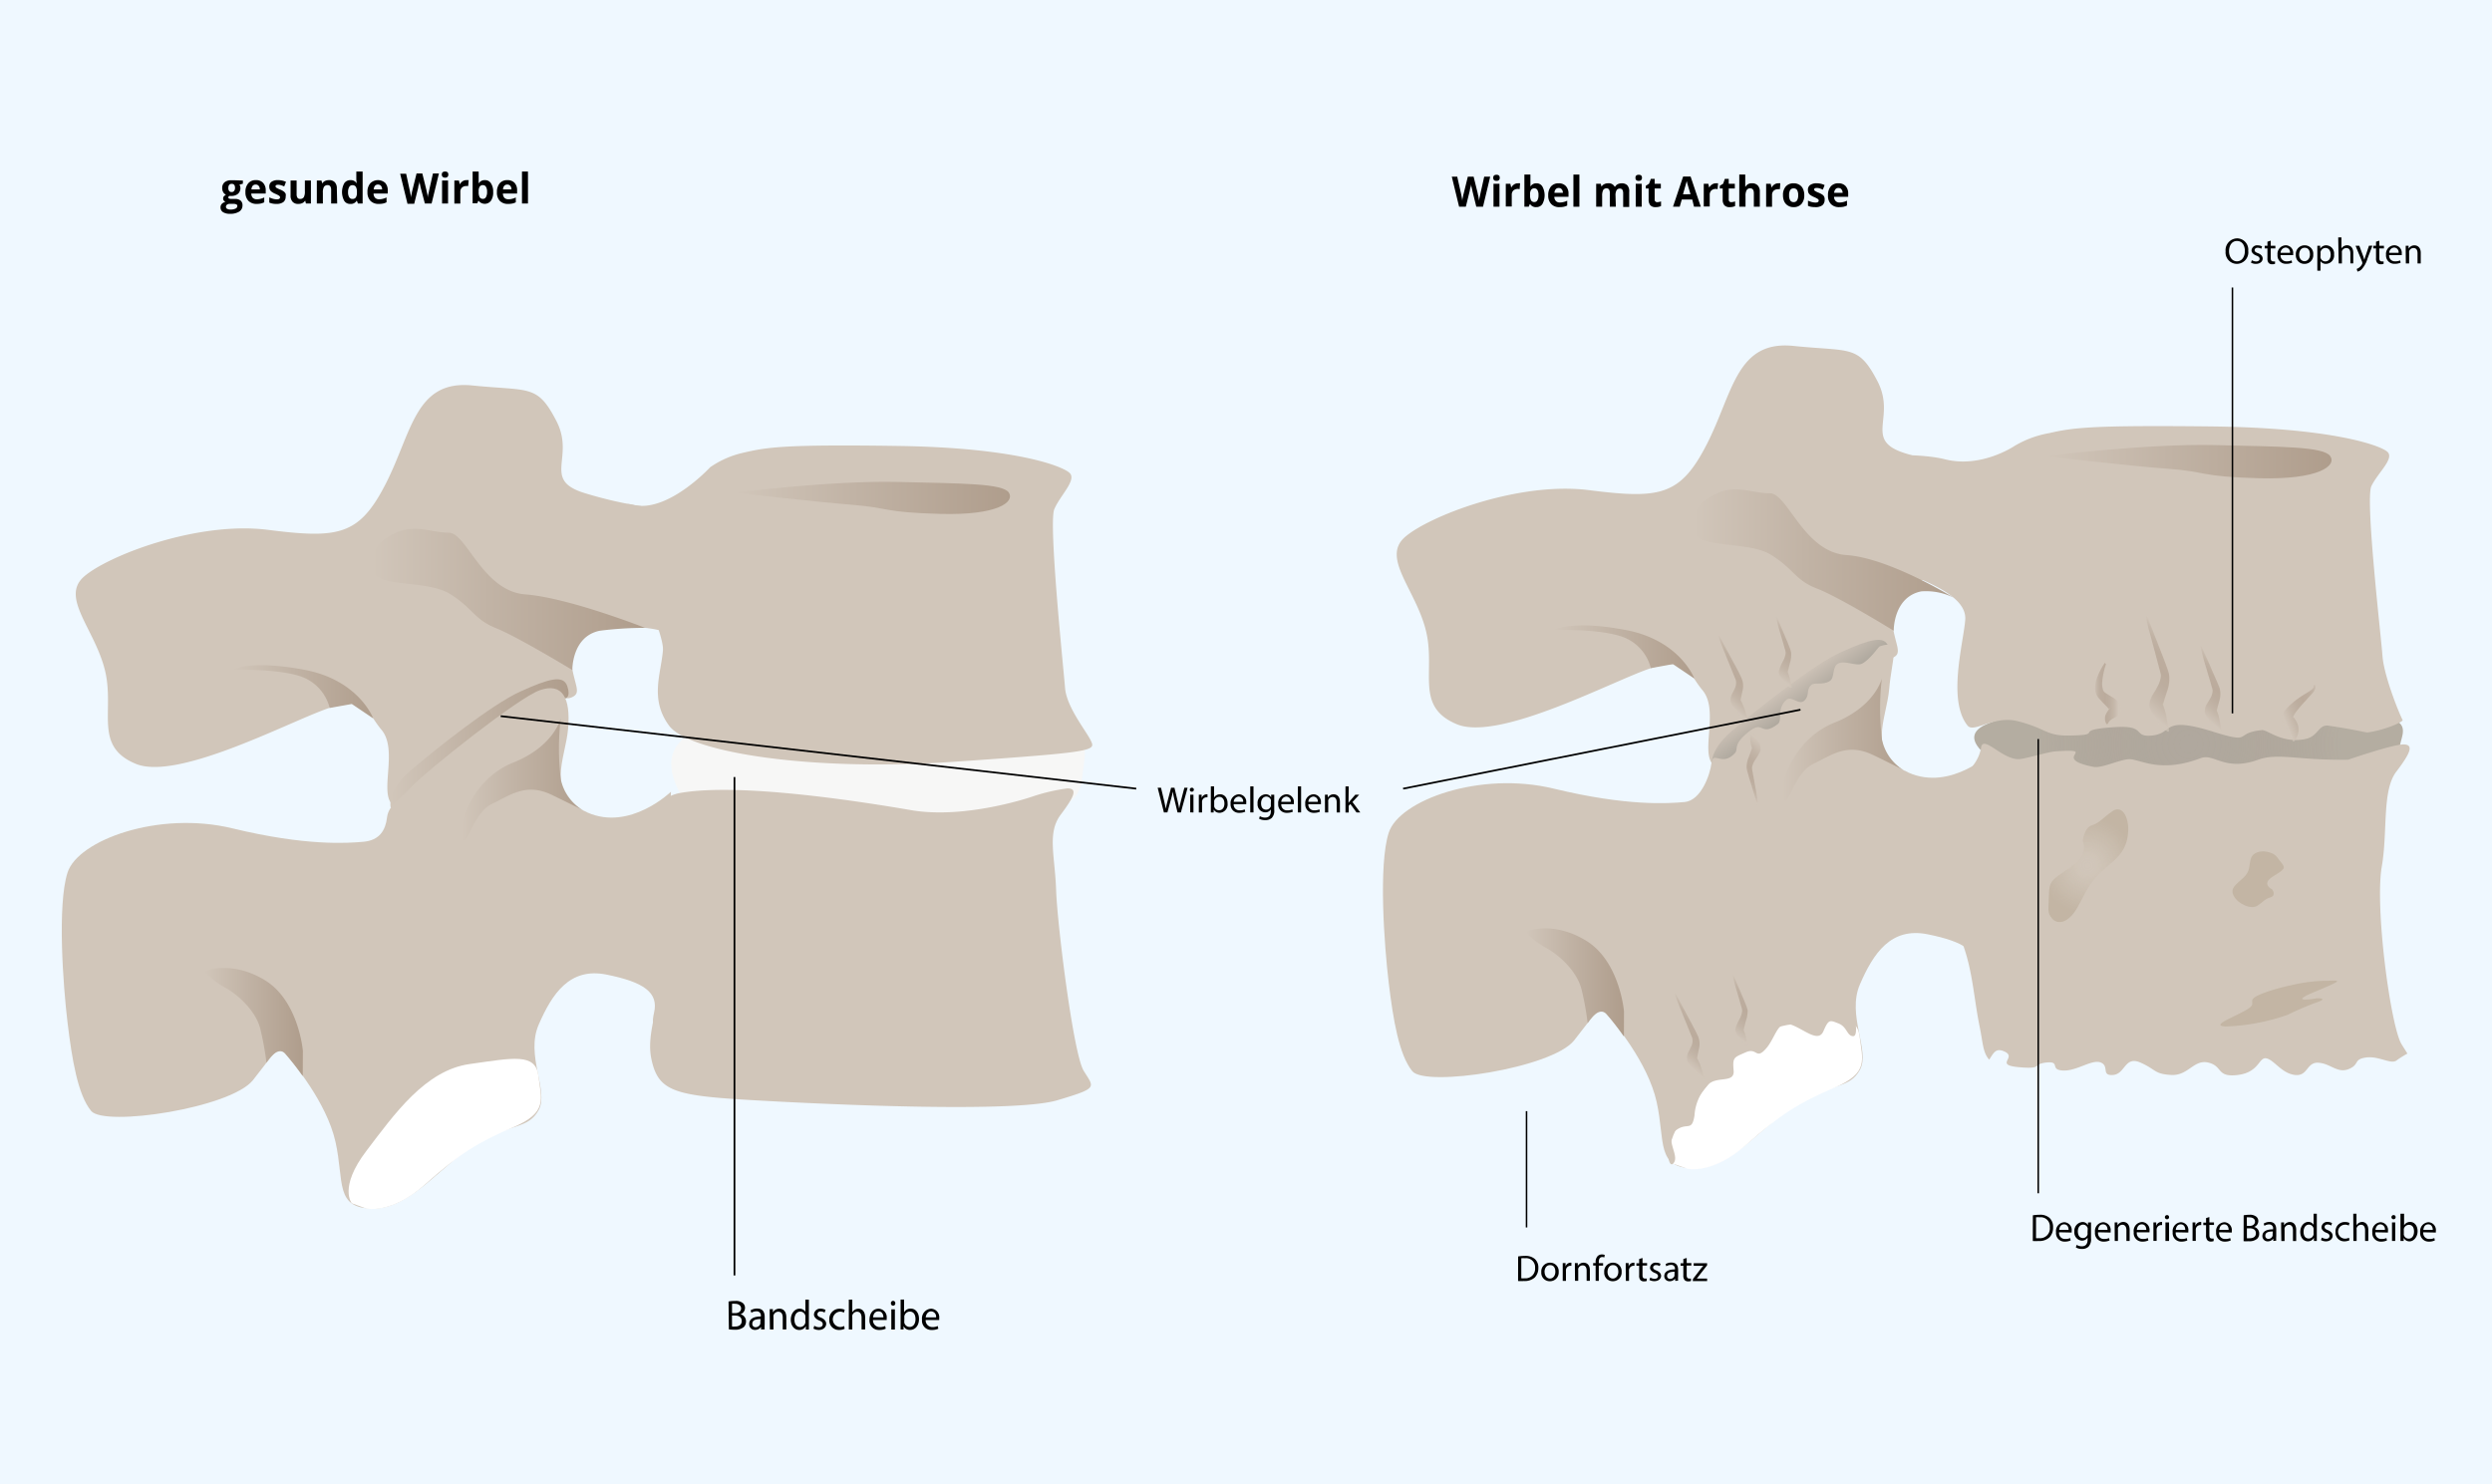 <?xml version="1.0" encoding="UTF-8"?>
<svg xmlns="http://www.w3.org/2000/svg" xmlns:xlink="http://www.w3.org/1999/xlink" viewBox="0 0 371.09 221.03">
  <rect x="0" y="0" width="371.09" height="221.03" fill="#333333" stroke="none"/>
  <defs>
    <style>.cls-1{fill:#eff8ff;}.cls-2{fill:url(#Unbenannter_Verlauf_218);}.cls-3{fill:#d1c6ba;}.cls-4{fill:#f7f7f6;}.cls-5{fill:url(#Unbenannter_Verlauf_7);}.cls-6,.cls-8,.cls-9{fill:none;stroke:#000;stroke-miterlimit:10;}.cls-6{stroke-width:0.26px;}.cls-7{fill:url(#Unbenannter_Verlauf_7-2);}.cls-8{stroke-width:0.23px;}.cls-9{stroke-width:0.23px;}.cls-10,.cls-11,.cls-12,.cls-13{opacity:0.64;}.cls-10{fill:url(#Unbenannter_Verlauf_111);}.cls-11{fill:url(#Unbenannter_Verlauf_111-2);}.cls-12{fill:url(#Unbenannter_Verlauf_111-3);}.cls-14{fill:url(#Unbenannter_Verlauf_41);}.cls-15{fill:url(#Unbenannter_Verlauf_41-2);}.cls-16{fill:url(#Unbenannter_Verlauf_41-3);}.cls-17{fill:url(#Unbenannter_Verlauf_41-4);}.cls-18{fill:url(#Unbenannter_Verlauf_7-3);}.cls-19{fill:url(#Unbenannter_Verlauf_7-4);}.cls-20{fill:url(#Unbenannter_Verlauf_21);}.cls-21{fill:url(#Unbenannter_Verlauf_7-5);}.cls-22{fill:#fff;}.cls-23{fill:url(#Unbenannter_Verlauf_7-6);}.cls-24{fill:url(#Unbenannter_Verlauf_7-7);}.cls-25{fill:url(#Unbenannter_Verlauf_7-8);}.cls-26{fill:url(#Unbenannter_Verlauf_7-9);}.cls-27{fill:url(#Unbenannter_Verlauf_7-10);}.cls-28{fill:url(#Unbenannter_Verlauf_7-11);}.cls-29{fill:url(#Unbenannter_Verlauf_41-5);}.cls-30{fill:url(#Unbenannter_Verlauf_41-6);}.cls-31{fill:url(#Unbenannter_Verlauf_41-7);}.cls-32{fill:url(#Unbenannter_Verlauf_41-8);}.cls-33{fill:url(#Unbenannter_Verlauf_41-9);}</style>
    <radialGradient id="Unbenannter_Verlauf_218" cx="325.91" cy="110.82" r="22.76" gradientUnits="userSpaceOnUse">
      <stop offset="0.04" stop-color="#b0a89e"></stop>
      <stop offset="0.24" stop-color="#aea69b" stop-opacity="0.98"></stop>
      <stop offset="0.5" stop-color="#aaa093" stop-opacity="0.91"></stop>
      <stop offset="0.78" stop-color="#a29686" stop-opacity="0.8"></stop>
      <stop offset="1" stop-color="#9b8d79" stop-opacity="0.7"></stop>
    </radialGradient>
    <linearGradient id="Unbenannter_Verlauf_7" x1="109.4" y1="74.16" x2="150.41" y2="74.16" gradientUnits="userSpaceOnUse">
      <stop offset="0" stop-color="#d1c6ba"></stop>
      <stop offset="0.43" stop-color="#c1b3a5"></stop>
      <stop offset="1" stop-color="#af9d8c"></stop>
    </linearGradient>
    <linearGradient id="Unbenannter_Verlauf_7-2" x1="304.65" y1="68.75" x2="347.16" y2="68.75" xlink:href="#Unbenannter_Verlauf_7"></linearGradient>
    <radialGradient id="Unbenannter_Verlauf_111" cx="327.6" cy="1233.72" r="7.25" gradientTransform="translate(574.51 -1120.06) rotate(26.79)" gradientUnits="userSpaceOnUse">
      <stop offset="0.04" stop-color="#d1c6ba"></stop>
      <stop offset="0.22" stop-color="#cfc4b7" stop-opacity="0.98"></stop>
      <stop offset="0.44" stop-color="#c9bdae" stop-opacity="0.93"></stop>
      <stop offset="0.7" stop-color="#c0b2a0" stop-opacity="0.84"></stop>
      <stop offset="0.97" stop-color="#b3a28c" stop-opacity="0.72"></stop>
      <stop offset="1" stop-color="#b1a089" stop-opacity="0.7"></stop>
    </radialGradient>
    <radialGradient id="Unbenannter_Verlauf_111-2" cx="5056.81" cy="1179.81" r="7.25" gradientTransform="matrix(-0.98, -0.11, 0.05, -0.44, 5224.33, 1197.75)" xlink:href="#Unbenannter_Verlauf_111"></radialGradient>
    <radialGradient id="Unbenannter_Verlauf_111-3" cx="3495.97" cy="5233.05" r="7.25" gradientTransform="matrix(-2.44, 0.6, -0.05, -0.22, 9140.03, -805.57)" xlink:href="#Unbenannter_Verlauf_111"></radialGradient>
    <linearGradient id="Unbenannter_Verlauf_41" x1="346.66" y1="104.84" x2="339.65" y2="107.64" gradientUnits="userSpaceOnUse">
      <stop offset="0.04" stop-color="#d1c6ba"></stop>
      <stop offset="0.11" stop-color="#c2b4a6"></stop>
      <stop offset="0.19" stop-color="#b7a797"></stop>
      <stop offset="0.29" stop-color="#b19f8f"></stop>
      <stop offset="0.44" stop-color="#af9d8c"></stop>
      <stop offset="0.57" stop-color="#b2a191"></stop>
      <stop offset="0.72" stop-color="#bcad9e"></stop>
      <stop offset="0.87" stop-color="#cdc1b4"></stop>
      <stop offset="0.9" stop-color="#d1c6ba"></stop>
    </linearGradient>
    <linearGradient id="Unbenannter_Verlauf_41-2" x1="332.03" y1="99.22" x2="326.19" y2="106.2" xlink:href="#Unbenannter_Verlauf_41"></linearGradient>
    <linearGradient id="Unbenannter_Verlauf_41-3" x1="325.17" y1="95.62" x2="317.09" y2="105.28" xlink:href="#Unbenannter_Verlauf_41"></linearGradient>
    <linearGradient id="Unbenannter_Verlauf_41-4" x1="311.68" y1="103.37" x2="315.85" y2="103.37" xlink:href="#Unbenannter_Verlauf_41"></linearGradient>
    <linearGradient id="Unbenannter_Verlauf_7-3" x1="231.34" y1="97.11" x2="252.31" y2="97.11" xlink:href="#Unbenannter_Verlauf_7"></linearGradient>
    <linearGradient id="Unbenannter_Verlauf_7-4" x1="252.19" y1="83.4" x2="290.9" y2="83.4" xlink:href="#Unbenannter_Verlauf_7"></linearGradient>
    <linearGradient id="Unbenannter_Verlauf_21" x1="259.9" y1="93.96" x2="268.3" y2="105.63" gradientUnits="userSpaceOnUse">
      <stop offset="0.68" stop-color="#d1c6ba"></stop>
      <stop offset="0.77" stop-color="#c6bcb1"></stop>
      <stop offset="1" stop-color="#ada79d"></stop>
    </linearGradient>
    <linearGradient id="Unbenannter_Verlauf_7-5" x1="227.18" y1="146.32" x2="241.83" y2="146.32" xlink:href="#Unbenannter_Verlauf_7"></linearGradient>
    <linearGradient id="Unbenannter_Verlauf_7-6" x1="265.43" y1="110.15" x2="284.18" y2="110.15" xlink:href="#Unbenannter_Verlauf_7"></linearGradient>
    <linearGradient id="Unbenannter_Verlauf_7-7" x1="34.61" y1="103" x2="55.58" y2="103" xlink:href="#Unbenannter_Verlauf_7"></linearGradient>
    <linearGradient id="Unbenannter_Verlauf_7-8" x1="55.45" y1="89.29" x2="96.06" y2="89.29" xlink:href="#Unbenannter_Verlauf_7"></linearGradient>
    <linearGradient id="Unbenannter_Verlauf_7-9" x1="58.12" y1="110.75" x2="84.63" y2="110.75" xlink:href="#Unbenannter_Verlauf_7"></linearGradient>
    <linearGradient id="Unbenannter_Verlauf_7-10" x1="30.45" y1="152.22" x2="45.1" y2="152.22" xlink:href="#Unbenannter_Verlauf_7"></linearGradient>
    <linearGradient id="Unbenannter_Verlauf_7-11" x1="68.7" y1="116.05" x2="87.45" y2="116.05" xlink:href="#Unbenannter_Verlauf_7"></linearGradient>
    <linearGradient id="Unbenannter_Verlauf_41-5" x1="267.86" y1="93.67" x2="263.09" y2="100.72" xlink:href="#Unbenannter_Verlauf_41"></linearGradient>
    <linearGradient id="Unbenannter_Verlauf_41-6" x1="258.62" y1="117.57" x2="264.09" y2="111.05" xlink:href="#Unbenannter_Verlauf_41"></linearGradient>
    <linearGradient id="Unbenannter_Verlauf_41-7" x1="260.67" y1="98.01" x2="255.41" y2="104.29" xlink:href="#Unbenannter_Verlauf_41"></linearGradient>
    <linearGradient id="Unbenannter_Verlauf_41-8" x1="261.38" y1="146.97" x2="256.61" y2="154.02" xlink:href="#Unbenannter_Verlauf_41"></linearGradient>
    <linearGradient id="Unbenannter_Verlauf_41-9" x1="254.19" y1="151.31" x2="248.93" y2="157.59" xlink:href="#Unbenannter_Verlauf_41"></linearGradient>
  </defs>
  <g id="Ebene_2" data-name="Ebene 2">
    <g id="Ebene_1-2" data-name="Ebene 1">
      <rect class="cls-1" x="75.03" y="-75.03" width="221.03" height="371.09" transform="translate(296.06 -75.03) rotate(90)"></rect>
      <path class="cls-2" d="M300.46,106.74a13,13,0,0,0-5.12,1.35c-2.29,1.25-1.23,2.87,0,4s8.64,3.24,17.11,2.79,38.08-.38,40.57-1.26,4.06-1.1,4.41-2.8,1.76-3.94-4.23-4.12S300.46,106.74,300.46,106.74Z"></path>
      <path class="cls-3" d="M296.22,157.82c.69-1.07,1-1.77,2.25-1.22,2,.9-1.6,2,2.15,2.34s1.92-.46,4.11-.69.41,1.08,2.47,1.19,4.33-1.73,5.64-1.19,0,2,1.83,1.85,1.71-2.89,4.08-1.84,2,1.69,4.56,1.84,3.36-2.37,5.55-1.84,1.16,2.24,4.39,1.84,3.1-2.73,4.26-2.47,2.27,2.25,4.24,2.47,1.69-1.94,3.5-1.82,2.84,1.63,4.51.94.65-1.46,2.59-1.72,3.7,1.1,4.55.42a14.57,14.57,0,0,1,1.59-1c-.21-.38-.53-.84-.89-1.44-1.59-2.65-4-20.33-2.91-26.49.89-5.22,0-11.24,2.15-14.06s2.64-4.06,1.05-4.06-8.23,2.28-8.23,2.28c-7.53.12-10.38-1.07-13.39,0-5,1.8-6.53-1-8.57-.23-5.58,2.11-8.38.49-10.29.17-1.32-.22-4.3,1.4-5.7,1.12-6.62-1.33,1.16-2.77-5.65-2.3-1,.07-4.14,1-5.11,1.12-2.54.45-5.61-3.71-5.94-1.7-1,6.25-12.26,7.82-10.83,9.26.8.8-45.66,10.14-44.18,10.91,8.46,4.41,22.7-1.54,32.93-.51s15.53,2.09,18.17,7,2.65,9.88,3.71,15C295.28,155.27,295.26,156.78,296.22,157.82Z"></path>
      <path class="cls-4" d="M106.2,107.94a8,8,0,0,0-4.93,2.55c-2.21,2.38-1.19,5.44,0,7.65s8.34,6.13,16.5,5.28,36.73-.73,39.13-2.38,3.92-2.1,4.26-5.3,1.7-7.46-4.09-7.8S106.2,107.94,106.2,107.94Z"></path>
      <path class="cls-3" d="M105.75,69.59s-6.44,7-11.66,5.56S99,93.3,98.72,96.83s-2,7.28.91,11.24,20.86,6.86,42.19,5.4,21.32-1.66,20.64-3.12-3.63-5-3.86-7.9S156.11,77.91,157,75.83s3.4-4.37,2.26-5.41-8.16-3.74-25.4-4-19.74.21-23.14,1A14,14,0,0,0,105.75,69.59Z"></path>
      <path class="cls-5" d="M109.4,73.37s14.52-1.82,24.27-1.59,15.66.22,16.56,1.59-1.58,3.4-10.2,3.17-7.49-.91-13.16-1.36S109.4,73.37,109.4,73.37Z"></path>
      <path class="cls-3" d="M153.67,118.66s-9.87,3.4-18,2-25.69-4.09-34.37-2.56-6.63,19.74-4.08,24.5-1.25,10.15-.23,15.08,3.46,5.51,15.37,6.19,38.79,1.87,45.08,0,5.45-1.87,3.92-4.42-3.92-21.78-4.09-26.88-1.36-8.51.68-11.23,2.56-3.92,1-3.92A27.51,27.51,0,0,0,153.67,118.66Z"></path>
      <line class="cls-6" x1="109.37" y1="189.96" x2="109.37" y2="115.73"></line>
      <path d="M108.49,193.84a5,5,0,0,1,1-.08,1.62,1.62,0,0,1,1.11.3.92.92,0,0,1,.34.75,1,1,0,0,1-.68.93h0a1.07,1.07,0,0,1,.83,1.06,1.2,1.2,0,0,1-.34.85,2,2,0,0,1-1.4.39,5.21,5.21,0,0,1-.81-.05Zm.52,1.73h.48c.55,0,.87-.3.87-.7s-.36-.69-.88-.69a2.3,2.3,0,0,0-.47,0Zm0,2a2.59,2.59,0,0,0,.44,0c.54,0,1-.21,1-.83s-.48-.81-1-.81H109Z"></path>
      <path d="M113.33,198l0-.38h0a1.05,1.05,0,0,1-.89.45.84.84,0,0,1-.88-.87c0-.73.62-1.13,1.74-1.13V196a.61.61,0,0,0-.66-.7,1.35,1.35,0,0,0-.75.22l-.12-.36a1.75,1.75,0,0,1,1-.27c.89,0,1.1.63,1.1,1.24v1.14a5.08,5.08,0,0,0,0,.72Zm-.08-1.54c-.57,0-1.22.09-1.22.68a.47.47,0,0,0,.49.53.73.73,0,0,0,.7-.51.57.57,0,0,0,0-.18Z"></path>
      <path d="M114.62,195.8c0-.31,0-.57,0-.82h.47l0,.5h0a1.07,1.07,0,0,1,1-.57c.4,0,1,.25,1,1.29V198h-.53v-1.75c0-.49-.17-.89-.67-.89a.75.75,0,0,0-.71.56,1,1,0,0,0,0,.26V198h-.53Z"></path>
      <path d="M120.45,193.56v3.67c0,.27,0,.58,0,.78H120l0-.52h0a1.06,1.06,0,0,1-1,.59c-.7,0-1.24-.62-1.24-1.54s.59-1.63,1.3-1.63a1,1,0,0,1,.87.46h0v-1.81Zm-.52,2.65a.91.91,0,0,0,0-.23.78.78,0,0,0-.76-.64c-.54,0-.87.5-.87,1.18s.29,1.12.86,1.12a.8.8,0,0,0,.77-.66.93.93,0,0,0,0-.24Z"></path>
      <path d="M121.26,197.45a1.32,1.32,0,0,0,.7.22c.38,0,.56-.2.56-.45s-.15-.41-.54-.56-.77-.5-.77-.86a.91.91,0,0,1,1-.89,1.43,1.43,0,0,1,.72.19l-.14.4a1,1,0,0,0-.59-.18.43.43,0,0,0-.48.42c0,.25.17.36.55.51s.76.47.76.92-.4.91-1.09.91a1.64,1.64,0,0,1-.81-.21Z"></path>
      <path d="M125.78,197.9a1.84,1.84,0,0,1-.84.18,1.41,1.41,0,0,1-1.44-1.55,1.5,1.5,0,0,1,1.56-1.61,1.82,1.82,0,0,1,.73.15l-.12.43a1.15,1.15,0,0,0-.61-.15,1.15,1.15,0,0,0,0,2.29,1.44,1.44,0,0,0,.65-.15Z"></path>
      <path d="M126.4,193.56h.52v1.9h0a.93.93,0,0,1,.37-.39,1,1,0,0,1,.54-.16c.39,0,1,.25,1,1.3V198h-.53v-1.74c0-.49-.18-.9-.67-.9a.75.75,0,0,0-.71.55.68.68,0,0,0,0,.26V198h-.52Z"></path>
      <path d="M130,196.6a1,1,0,0,0,1,1.05,1.83,1.83,0,0,0,.81-.16l.09.4a2.27,2.27,0,0,1-1,.19,1.38,1.38,0,0,1-1.42-1.53c0-.92.51-1.64,1.36-1.64a1.27,1.27,0,0,1,1.2,1.43c0,.11,0,.2,0,.26Zm1.55-.4c0-.35-.14-.89-.74-.89s-.76.51-.8.89Z"></path>
      <path d="M133.32,194.13a.32.32,0,0,1-.34.33.32.32,0,0,1-.31-.33.33.33,0,1,1,.65,0Zm-.59,3.88v-3h.53v3Z"></path>
      <path d="M134.11,198c0-.2,0-.51,0-.78v-3.67h.52v1.91h0a1.06,1.06,0,0,1,1-.56c.72,0,1.23.63,1.22,1.55,0,1.08-.65,1.62-1.3,1.62a1,1,0,0,1-1-.57h0l0,.5Zm.55-1.21a1.23,1.23,0,0,0,0,.2.82.82,0,0,0,.79.64c.55,0,.88-.47.88-1.16s-.3-1.13-.86-1.13a.84.84,0,0,0-.8.68.69.69,0,0,0,0,.22Z"></path>
      <path d="M137.84,196.6a1,1,0,0,0,1,1.05,1.78,1.78,0,0,0,.8-.16l.09.4a2.18,2.18,0,0,1-1,.19,1.38,1.38,0,0,1-1.43-1.53,1.45,1.45,0,0,1,1.36-1.64,1.27,1.27,0,0,1,1.2,1.43,1.61,1.61,0,0,1,0,.26Zm1.55-.4a.77.77,0,0,0-.73-.89c-.53,0-.77.51-.81.89Z"></path>
      <path d="M36.17,26.89v.47l-.51.14a1.11,1.11,0,0,1-.23,1.37,1.5,1.5,0,0,1-1,.31h-.29a.31.31,0,0,0-.14.24c0,.14.17.21.49.21H35a1.23,1.23,0,0,1,.82.24.88.88,0,0,1,.29.71,1.06,1.06,0,0,1-.48.93,2.43,2.43,0,0,1-1.38.33,1.83,1.83,0,0,1-1.05-.25.81.81,0,0,1-.36-.7.73.73,0,0,1,.19-.52.94.94,0,0,1,.54-.29.68.68,0,0,1-.24-.21.46.46,0,0,1-.1-.29.52.52,0,0,1,.1-.33,1.48,1.48,0,0,1,.32-.25.88.88,0,0,1-.41-.38,1.16,1.16,0,0,1-.15-.6,1.08,1.08,0,0,1,.35-.87,1.46,1.46,0,0,1,1-.3,2.06,2.06,0,0,1,.33,0l.24,0ZM33.65,30.8a.33.33,0,0,0,.17.3,1,1,0,0,0,.5.11,1.7,1.7,0,0,0,.75-.14.42.42,0,0,0,.27-.37.27.27,0,0,0-.16-.27,1.21,1.21,0,0,0-.49-.07h-.47a.69.69,0,0,0-.41.12A.36.36,0,0,0,33.65,30.8ZM34,28a.72.72,0,0,0,.12.44.43.43,0,0,0,.37.16.42.42,0,0,0,.37-.16A.72.72,0,0,0,35,28c0-.41-.16-.62-.49-.62S34,27.6,34,28Z"></path>
      <path d="M38.2,30.37A1.67,1.67,0,0,1,37,29.92a1.78,1.78,0,0,1-.45-1.29,1.91,1.91,0,0,1,.42-1.33,1.4,1.4,0,0,1,1.13-.47,1.37,1.37,0,0,1,1.08.41,1.58,1.58,0,0,1,.39,1.14v.45H37.42a.94.94,0,0,0,.22.63.83.83,0,0,0,.6.22,2.1,2.1,0,0,0,.56-.07,2.84,2.84,0,0,0,.55-.2v.72a2.3,2.3,0,0,1-.5.18A3.06,3.06,0,0,1,38.2,30.37Zm-.13-2.88a.55.55,0,0,0-.45.19,1,1,0,0,0-.18.53h1.25a.77.77,0,0,0-.17-.53A.55.55,0,0,0,38.07,27.49Z"></path>
      <path d="M42.54,29.3a1,1,0,0,1-.35.8,1.68,1.68,0,0,1-1,.27,2.68,2.68,0,0,1-.61-.05,1.92,1.92,0,0,1-.48-.15V29.4a3.77,3.77,0,0,0,.57.21,2.35,2.35,0,0,0,.54.08c.33,0,.49-.1.49-.29a.24.24,0,0,0-.06-.18,1,1,0,0,0-.23-.16,4.34,4.34,0,0,0-.42-.2,2.37,2.37,0,0,1-.55-.31.79.79,0,0,1-.26-.32,1.17,1.17,0,0,1-.08-.45.83.83,0,0,1,.34-.71,1.62,1.62,0,0,1,1-.24,2.64,2.64,0,0,1,1.15.26l-.27.68a3.08,3.08,0,0,0-.46-.18,1.31,1.31,0,0,0-.44-.07c-.26,0-.39.07-.39.22a.28.28,0,0,0,.12.22,3.69,3.69,0,0,0,.56.27,2.47,2.47,0,0,1,.56.3,1,1,0,0,1,.27.33A1.15,1.15,0,0,1,42.54,29.3Z"></path>
      <path d="M45.56,30.31l-.12-.44h0a.9.9,0,0,1-.4.37,1.32,1.32,0,0,1-.6.13,1.08,1.08,0,0,1-.87-.32,1.3,1.3,0,0,1-.3-.93V26.89h.9v2a1,1,0,0,0,.12.55.45.45,0,0,0,.4.19.63.63,0,0,0,.55-.26,1.74,1.74,0,0,0,.16-.87V26.89h.9v3.42Z"></path>
      <path d="M50.21,30.31h-.9v-2a1,1,0,0,0-.12-.55.45.45,0,0,0-.4-.19.63.63,0,0,0-.55.26,1.74,1.74,0,0,0-.16.87v1.61h-.9V26.89h.69l.12.44h0a.94.94,0,0,1,.41-.38,1.38,1.38,0,0,1,.59-.12,1.11,1.11,0,0,1,.87.32,1.3,1.3,0,0,1,.3.93Z"></path>
      <path d="M52.16,30.37a1,1,0,0,1-.9-.46,2.75,2.75,0,0,1,0-2.61,1.07,1.07,0,0,1,.93-.47,1,1,0,0,1,.94.5h0a4.74,4.74,0,0,1-.07-.69V25.55H54v4.76H53.3l-.17-.44h0A1,1,0,0,1,52.16,30.37Zm.32-.74a.59.59,0,0,0,.5-.21,1.23,1.23,0,0,0,.17-.71v-.1a1.46,1.46,0,0,0-.16-.79.59.59,0,0,0-.53-.24.51.51,0,0,0-.46.27,1.46,1.46,0,0,0-.17.77,1.4,1.4,0,0,0,.17.76A.53.53,0,0,0,52.48,29.63Z"></path>
      <path d="M56.41,30.37a1.67,1.67,0,0,1-1.24-.45,1.78,1.78,0,0,1-.45-1.29,1.91,1.91,0,0,1,.42-1.33,1.62,1.62,0,0,1,2.22-.06,1.62,1.62,0,0,1,.38,1.14v.45H55.63a.9.9,0,0,0,.23.63.79.79,0,0,0,.59.22,2.1,2.1,0,0,0,.56-.07,2.84,2.84,0,0,0,.55-.2v.72a2.3,2.3,0,0,1-.5.18A3.06,3.06,0,0,1,56.41,30.37Zm-.13-2.88a.55.55,0,0,0-.45.19,1,1,0,0,0-.18.53H56.9a.77.77,0,0,0-.17-.53A.55.55,0,0,0,56.28,27.49Z"></path>
      <path d="M64.27,30.31h-1L62.66,28a5,5,0,0,1-.11-.52,3,3,0,0,1-.09-.53c0,.11,0,.29-.09.54s-.08.41-.11.52l-.58,2.34h-1l-1.09-4.47h.89L61,28.28q.15.67.21,1.17c0-.11,0-.29.08-.54a5.41,5.41,0,0,1,.12-.57l.62-2.5h.86l.62,2.5c0,.12.07.29.11.52s.07.43.09.59c0-.16,0-.36.09-.59l.12-.58.55-2.44h.89Z"></path>
      <path d="M65.79,26c0-.3.16-.45.49-.45s.48.15.48.45a.45.45,0,0,1-.12.34.49.49,0,0,1-.36.12C66,26.46,65.79,26.31,65.79,26Zm.93,4.31h-.89V26.89h.89Z"></path>
      <path d="M69.49,26.83a1.32,1.32,0,0,1,.3,0l-.07.88a1,1,0,0,0-.26,0,.9.9,0,0,0-.67.23.83.83,0,0,0-.24.64v1.74h-.89V26.89h.68l.13.58h0a1.25,1.25,0,0,1,.41-.47A1,1,0,0,1,69.49,26.83Z"></path>
      <path d="M72.21,26.83a1,1,0,0,1,.9.47,2.22,2.22,0,0,1,.33,1.29,2.18,2.18,0,0,1-.34,1.32,1.15,1.15,0,0,1-1.82,0h-.06l-.15.37h-.69V25.55h.9v1.11c0,.14,0,.36,0,.67h0A1,1,0,0,1,72.21,26.83Zm-.29.74a.53.53,0,0,0-.48.22,1.15,1.15,0,0,0-.16.7v.1a1.55,1.55,0,0,0,.15.79.56.56,0,0,0,.5.24.5.5,0,0,0,.44-.27,1.45,1.45,0,0,0,.16-.77,1.37,1.37,0,0,0-.16-.75A.52.52,0,0,0,71.92,27.57Z"></path>
      <path d="M75.66,30.37a1.65,1.65,0,0,1-1.23-.45A1.78,1.78,0,0,1,74,28.63a2,2,0,0,1,.41-1.33,1.43,1.43,0,0,1,1.14-.47,1.4,1.4,0,0,1,1.08.41A1.58,1.58,0,0,1,77,28.38v.45H74.89a.94.94,0,0,0,.22.63.81.81,0,0,0,.59.22,2,2,0,0,0,.56-.07,2.63,2.63,0,0,0,.55-.2v.72a2,2,0,0,1-.5.18A2.93,2.93,0,0,1,75.66,30.37Zm-.12-2.88a.55.55,0,0,0-.45.19.82.82,0,0,0-.18.53h1.25a.77.77,0,0,0-.17-.53A.55.55,0,0,0,75.54,27.49Z"></path>
      <path d="M78.62,30.31h-.89V25.55h.89Z"></path>
      <path d="M220.84,30.79h-1l-.58-2.35c0-.09-.06-.26-.11-.52a3,3,0,0,1-.09-.53c0,.11,0,.29-.09.53s-.08.42-.11.52l-.58,2.35h-1l-1.09-4.48H217l.55,2.45q.15.68.21,1.17c0-.12,0-.3.08-.54a4.9,4.9,0,0,1,.12-.57l.62-2.51h.86l.62,2.51c0,.11.07.28.11.52s.07.42.09.59q0-.24.09-.6l.12-.57.55-2.45h.89Z"></path>
      <path d="M222.36,26.48c0-.3.16-.45.49-.45s.48.15.48.45a.45.45,0,0,1-.12.34.49.49,0,0,1-.36.12C222.52,26.94,222.36,26.79,222.36,26.48Zm.93,4.31h-.89V27.37h.89Z"></path>
      <path d="M226.06,27.3a1.26,1.26,0,0,1,.3,0l-.07.88a1,1,0,0,0-.93.19.87.87,0,0,0-.24.65v1.74h-.89V27.37h.68l.13.57h0a1.3,1.3,0,0,1,.41-.46A1,1,0,0,1,226.06,27.3Z"></path>
      <path d="M228.78,27.3a1,1,0,0,1,.9.48,2.71,2.71,0,0,1,0,2.61,1.06,1.06,0,0,1-.92.46,1,1,0,0,1-.9-.44h-.06l-.15.38H227V26h.9v1.1c0,.14,0,.37,0,.68h0A1,1,0,0,1,228.78,27.3Zm-.29.75a.55.55,0,0,0-.48.21,1.17,1.17,0,0,0-.16.7v.11a1.57,1.57,0,0,0,.15.79.55.55,0,0,0,.5.23.49.49,0,0,0,.44-.26,1.47,1.47,0,0,0,.16-.77,1.41,1.41,0,0,0-.16-.76A.51.51,0,0,0,228.49,28.05Z"></path>
      <path d="M232.23,30.85a1.61,1.61,0,0,1-1.23-.46,1.75,1.75,0,0,1-.45-1.29,2,2,0,0,1,.41-1.33,1.46,1.46,0,0,1,1.14-.47,1.4,1.4,0,0,1,1.08.42,1.58,1.58,0,0,1,.39,1.14v.45h-2.11a.91.91,0,0,0,.22.62.78.78,0,0,0,.59.23,2.45,2.45,0,0,0,.56-.07,2.63,2.63,0,0,0,.55-.2v.72a2,2,0,0,1-.5.18A2.93,2.93,0,0,1,232.23,30.85ZM232.11,28a.55.55,0,0,0-.45.19.82.82,0,0,0-.18.53h1.25a.77.77,0,0,0-.17-.53A.55.55,0,0,0,232.11,28Z"></path>
      <path d="M235.19,30.79h-.89V26h.89Z"></path>
      <path d="M240.62,30.79h-.9v-2a1.07,1.07,0,0,0-.11-.56.43.43,0,0,0-.38-.18.55.55,0,0,0-.5.26,1.88,1.88,0,0,0-.15.87v1.61h-.89V27.37h.68l.12.43h0a.88.88,0,0,1,.38-.36,1.17,1.17,0,0,1,.57-.14,1,1,0,0,1,1,.5h.08a.91.91,0,0,1,.38-.37,1.41,1.41,0,0,1,.58-.13,1.14,1.14,0,0,1,.85.3,1.36,1.36,0,0,1,.28,1v2.23h-.9v-2a1.18,1.18,0,0,0-.11-.56.43.43,0,0,0-.38-.18.55.55,0,0,0-.49.24,1.47,1.47,0,0,0-.16.78Z"></path>
      <path d="M243.54,26.48c0-.3.16-.45.49-.45s.48.15.48.45a.45.45,0,0,1-.12.34.49.49,0,0,1-.36.12C243.7,26.94,243.54,26.79,243.54,26.48Zm.93,4.31h-.89V27.37h.89Z"></path>
      <path d="M246.79,30.11a2,2,0,0,0,.56-.11v.69a1.85,1.85,0,0,1-.82.16,1,1,0,0,1-.78-.28,1.29,1.29,0,0,1-.25-.85V28.07h-.42v-.4l.49-.31.26-.72h.57v.73h.92v.7h-.92v1.65a.34.34,0,0,0,.11.29A.37.37,0,0,0,246.79,30.11Z"></path>
      <path d="M252.26,30.79,252,29.72h-1.56l-.31,1.07h-1l1.51-4.5h1.11l1.52,4.5Zm-.52-1.86-.49-1.64c0-.13-.06-.23-.08-.3-.06.26-.25.91-.55,1.94Z"></path>
      <path d="M255.54,27.3a1.26,1.26,0,0,1,.3,0l-.07.88a1,1,0,0,0-.93.19.87.87,0,0,0-.24.65v1.74h-.89V27.37h.68l.13.57h0a1.33,1.33,0,0,1,.42-.46A1,1,0,0,1,255.54,27.3Z"></path>
      <path d="M257.82,30.11a2,2,0,0,0,.56-.11v.69a1.85,1.85,0,0,1-.82.16,1,1,0,0,1-.78-.28,1.23,1.23,0,0,1-.25-.85V28.07h-.43v-.4l.5-.31.25-.72h.58v.73h.91v.7h-.91v1.65a.37.37,0,0,0,.1.29A.39.39,0,0,0,257.82,30.11Z"></path>
      <path d="M262.06,30.79h-.89v-2c0-.49-.18-.74-.53-.74a.58.58,0,0,0-.54.27,1.66,1.66,0,0,0-.17.86v1.61H259V26h.89v1c0,.07,0,.25,0,.53l0,.27h.05a1,1,0,0,1,.95-.5,1.1,1.1,0,0,1,.87.33,1.3,1.3,0,0,1,.3.93Z"></path>
      <path d="M264.81,27.3a1.26,1.26,0,0,1,.3,0l-.06.88a1,1,0,0,0-.27,0,.93.93,0,0,0-.66.23.87.87,0,0,0-.24.65v1.74H263V27.37h.68l.13.57h0a1.3,1.3,0,0,1,.41-.46A1,1,0,0,1,264.81,27.3Z"></path>
      <path d="M268.68,29.07a1.91,1.91,0,0,1-.42,1.31,1.5,1.5,0,0,1-1.17.47,1.51,1.51,0,0,1-.83-.22,1.44,1.44,0,0,1-.56-.61,2.18,2.18,0,0,1-.19-.95,1.86,1.86,0,0,1,.42-1.3,1.51,1.51,0,0,1,1.18-.47,1.54,1.54,0,0,1,.83.22,1.36,1.36,0,0,1,.55.61A2.13,2.13,0,0,1,268.68,29.07Zm-2.26,0a1.45,1.45,0,0,0,.16.77.57.57,0,0,0,.52.26.55.55,0,0,0,.51-.26,1.45,1.45,0,0,0,.16-.77,1.41,1.41,0,0,0-.16-.76.56.56,0,0,0-.52-.25.55.55,0,0,0-.51.25A1.41,1.41,0,0,0,266.42,29.07Z"></path>
      <path d="M271.71,29.77a1,1,0,0,1-.35.81,1.69,1.69,0,0,1-1.05.27,3.49,3.49,0,0,1-.61-.05,1.84,1.84,0,0,1-.47-.15v-.77a3.64,3.64,0,0,0,.56.21,2.43,2.43,0,0,0,.55.08c.32,0,.49-.1.49-.3a.29.29,0,0,0-.07-.18,1.33,1.33,0,0,0-.22-.15,4.27,4.27,0,0,0-.42-.2,3,3,0,0,1-.56-.31.88.88,0,0,1-.26-.32,1.21,1.21,0,0,1-.08-.45.85.85,0,0,1,.34-.71,1.66,1.66,0,0,1,1-.25,2.59,2.59,0,0,1,1.15.27l-.27.68a3.45,3.45,0,0,0-.46-.19,1.55,1.55,0,0,0-.43-.07c-.27,0-.4.08-.4.23a.28.28,0,0,0,.13.22,3.24,3.24,0,0,0,.56.27,3,3,0,0,1,.56.3.75.75,0,0,1,.26.33A.94.94,0,0,1,271.71,29.77Z"></path>
      <path d="M273.89,30.85a1.64,1.64,0,0,1-1.24-.46,1.74,1.74,0,0,1-.44-1.29,1.94,1.94,0,0,1,.41-1.33,1.43,1.43,0,0,1,1.14-.47,1.4,1.4,0,0,1,1.08.42,1.62,1.62,0,0,1,.38,1.14v.45h-2.11a.92.92,0,0,0,.23.62.76.76,0,0,0,.59.23,2.52,2.52,0,0,0,.56-.07,2.84,2.84,0,0,0,.55-.2v.72a2.13,2.13,0,0,1-.5.18A3.06,3.06,0,0,1,273.89,30.85ZM273.76,28a.52.52,0,0,0-.44.19.88.88,0,0,0-.19.53h1.26a.82.82,0,0,0-.18-.53A.55.55,0,0,0,273.76,28Z"></path>
      <path class="cls-3" d="M300,66.41s-4.94,3.36-10.35,2-16.4-.22-20.87.37,3.47-2.34,2.06-1-8.81,2.6-14.45,1S248.64,81.87,247.46,86s-12.86-7.17-8.63-5S261.73,86,268,84.19s9.13-1.43,14.3.57,10.59,4.17,10.35,7.53-2.71,12,.35,15.78c.94,1.15,3.91-1.54,7.41-.67,4.32,1.08,4.23,2.18,7.58,2.15,5.92-.06.06-.82,7.06-1.26,4.66-.29,2.49,1.52,5.38,1.26,3.3-.29,1.33-3,9.08-.59,6.18,1.93,3,.2,7.32-.22.81-.08,2.93,2,6.35,1.35,2.12-.38,2-2.26,3.62-2,4,.59,5.43,1,5.73,1,2.52-.31,5.38-1.59,5.25-1.85-.7-1.38-2.81-6.79-3-9.56s-2.59-23.31-1.65-25.28,3.53-4.15,2.35-5.14-8.46-3.56-26.34-3.75-20.46.19-24,1A15.18,15.18,0,0,0,300,66.41Z"></path>
      <path class="cls-7" d="M304.65,67.93s15.05-1.88,25.16-1.64S346,66.52,347,67.93s-1.64,3.53-10.58,3.3-7.76-1-13.64-1.42S304.65,67.93,304.65,67.93Z"></path>
      <line class="cls-8" x1="227.32" y1="182.81" x2="227.32" y2="165.49"></line>
      <path d="M226.07,187.13a6,6,0,0,1,1-.08,2.11,2.11,0,0,1,1.49.46,1.69,1.69,0,0,1,.52,1.32,2,2,0,0,1-.53,1.43,2.27,2.27,0,0,1-1.63.53,7.09,7.09,0,0,1-.86,0Zm.47,3.25a2.28,2.28,0,0,0,.48,0,1.42,1.42,0,0,0,1.57-1.56,1.32,1.32,0,0,0-1.49-1.42,2.54,2.54,0,0,0-.56,0Z"></path>
      <path d="M232.11,189.42a1.3,1.3,0,0,1-1.32,1.4,1.25,1.25,0,0,1-1.27-1.36,1.29,1.29,0,0,1,1.31-1.4A1.26,1.26,0,0,1,232.11,189.42Zm-2.1,0c0,.58.33,1,.8,1s.8-.43.8-1-.22-1-.79-1S230,188.94,230,189.44Z"></path>
      <path d="M232.71,188.94c0-.31,0-.58,0-.82h.42l0,.52h0a.79.79,0,0,1,.73-.58H234v.46l-.16,0a.68.68,0,0,0-.65.62,1.38,1.38,0,0,0,0,.22v1.41h-.48Z"></path>
      <path d="M234.52,188.83c0-.27,0-.5,0-.71h.43l0,.43h0a1,1,0,0,1,.87-.49c.37,0,.93.21.93,1.12v1.58h-.48v-1.52c0-.43-.15-.78-.61-.78a.68.68,0,0,0-.64.49.72.72,0,0,0,0,.22v1.59h-.48Z"></path>
      <path d="M237.61,190.76v-2.28h-.37v-.36h.37V188a1.25,1.25,0,0,1,.3-.92.9.9,0,0,1,.65-.25,1.06,1.06,0,0,1,.41.08l-.07.37a.75.75,0,0,0-.3-.06c-.41,0-.52.36-.52.76v.15h.64v.36h-.64v2.28Z"></path>
      <path d="M241.48,189.42a1.3,1.3,0,0,1-1.32,1.4,1.26,1.26,0,0,1-1.27-1.36,1.29,1.29,0,0,1,1.31-1.4A1.26,1.26,0,0,1,241.48,189.42Zm-2.1,0c0,.58.33,1,.8,1s.81-.43.81-1-.23-1-.8-1S239.38,188.94,239.38,189.44Z"></path>
      <path d="M242.09,188.94c0-.31,0-.58,0-.82h.43v.52h0a.79.79,0,0,1,.74-.58h.13v.46l-.16,0a.68.68,0,0,0-.65.62,1.38,1.38,0,0,0,0,.22v1.41h-.47Z"></path>
      <path d="M244.59,187.36v.76h.68v.36h-.68v1.43c0,.33.09.51.36.51a.91.91,0,0,0,.27,0l0,.36a1.19,1.19,0,0,1-.43.06.69.69,0,0,1-.52-.2,1,1,0,0,1-.18-.69v-1.44h-.41v-.36h.41v-.64Z"></path>
      <path d="M245.75,190.27a1.27,1.27,0,0,0,.63.19c.35,0,.52-.17.52-.39s-.14-.36-.49-.49-.7-.43-.7-.75a.81.81,0,0,1,.91-.77,1.29,1.29,0,0,1,.65.16l-.12.35a1,1,0,0,0-.54-.15c-.29,0-.44.16-.44.36s.15.31.5.45.69.4.69.79-.36.79-1,.79a1.5,1.5,0,0,1-.74-.18Z"></path>
      <path d="M249.45,190.76l0-.33h0a1,1,0,0,1-.81.39.76.76,0,0,1-.81-.76c0-.64.57-1,1.59-1V189a.54.54,0,0,0-.6-.61,1.36,1.36,0,0,0-.69.2l-.1-.32a1.61,1.61,0,0,1,.86-.23c.81,0,1,.55,1,1.08v1a4,4,0,0,0,0,.63Zm-.08-1.35c-.52,0-1.12.08-1.12.6a.43.43,0,0,0,.46.46.66.66,0,0,0,.64-.45.77.77,0,0,0,0-.15Z"></path>
      <path d="M251.17,187.36v.76h.69v.36h-.69v1.43c0,.33.1.51.37.51a.91.91,0,0,0,.27,0l0,.36a1.19,1.19,0,0,1-.43.06.69.69,0,0,1-.52-.2,1,1,0,0,1-.19-.69v-1.44h-.41v-.36h.41v-.64Z"></path>
      <path d="M252.11,190.48l1.19-1.56.35-.4v0h-1.44v-.38h2v.3L253,190a4.35,4.35,0,0,1-.33.42h1.54v.38h-2.14Z"></path>
      <path d="M173.32,121l-.93-3.68h.5l.44,1.86c.11.46.2.92.27,1.28h0c.06-.37.18-.81.3-1.28l.49-1.86h.5l.45,1.87c.1.44.2.87.25,1.26h0c.07-.4.18-.81.29-1.27l.49-1.86h.48l-1,3.68h-.5l-.46-1.91a9.89,9.89,0,0,1-.24-1.21h0a12.1,12.1,0,0,1-.29,1.21l-.52,1.91Z"></path>
      <path d="M177.78,117.62a.29.29,0,0,1-.31.29.28.28,0,0,1-.29-.29.29.29,0,0,1,.3-.3A.29.29,0,0,1,177.78,117.62Zm-.54,3.38v-2.64h.48V121Z"></path>
      <path d="M178.52,119.18c0-.31,0-.57,0-.82h.42l0,.52h0a.79.79,0,0,1,.73-.58.32.32,0,0,1,.14,0v.45l-.17,0a.67.67,0,0,0-.64.62,1.5,1.5,0,0,0,0,.22V121h-.48Z"></path>
      <path d="M180.31,121c0-.18,0-.44,0-.68v-3.2h.48v1.67h0a1,1,0,0,1,.9-.49c.66,0,1.12.55,1.11,1.35a1.25,1.25,0,0,1-1.18,1.41,1,1,0,0,1-.89-.49h0l0,.43Zm.5-1.06a1.1,1.1,0,0,0,0,.18.74.74,0,0,0,.72.56c.5,0,.8-.41.8-1s-.27-1-.78-1a.78.78,0,0,0-.74.59,1.12,1.12,0,0,0,0,.2Z"></path>
      <path d="M183.71,119.77a.85.85,0,0,0,.91.92,1.68,1.68,0,0,0,.73-.14l.08.34a2.07,2.07,0,0,1-.88.17,1.23,1.23,0,0,1-1.3-1.33,1.29,1.29,0,0,1,1.24-1.43,1.11,1.11,0,0,1,1.09,1.24c0,.1,0,.18,0,.23Zm1.41-.35a.69.69,0,0,0-.67-.78.79.79,0,0,0-.73.78Z"></path>
      <path d="M186.18,117.12h.48V121h-.48Z"></path>
      <path d="M189.75,118.36c0,.19,0,.4,0,.73v1.53a1.51,1.51,0,0,1-.38,1.21,1.39,1.39,0,0,1-1,.31,1.71,1.71,0,0,1-.88-.21l.12-.37a1.51,1.51,0,0,0,.78.21c.49,0,.85-.26.85-.92v-.3h0a.93.93,0,0,1-.84.44,1.18,1.18,0,0,1-1.13-1.29,1.27,1.27,0,0,1,1.19-1.4.89.89,0,0,1,.83.46h0l0-.4Zm-.5,1a.78.78,0,0,0,0-.22.71.71,0,0,0-.68-.5c-.45,0-.78.38-.78,1s.26.95.78.95a.72.72,0,0,0,.67-.5,1.07,1.07,0,0,0,0-.25Z"></path>
      <path d="M190.8,119.77a.84.84,0,0,0,.9.92,1.7,1.7,0,0,0,.74-.14l.08.34a2.07,2.07,0,0,1-.88.17,1.23,1.23,0,0,1-1.3-1.33,1.29,1.29,0,0,1,1.24-1.43,1.12,1.12,0,0,1,1.09,1.24,1.21,1.21,0,0,1,0,.23Zm1.41-.35a.69.69,0,0,0-.67-.78.8.8,0,0,0-.74.78Z"></path>
      <path d="M193.27,117.12h.48V121h-.48Z"></path>
      <path d="M194.83,119.77a.84.84,0,0,0,.9.92,1.7,1.7,0,0,0,.74-.14l.08.34a2.07,2.07,0,0,1-.88.17,1.23,1.23,0,0,1-1.3-1.33,1.29,1.29,0,0,1,1.24-1.43,1.12,1.12,0,0,1,1.09,1.24,1.21,1.21,0,0,1,0,.23Zm1.41-.35a.69.69,0,0,0-.67-.78.8.8,0,0,0-.74.78Z"></path>
      <path d="M197.3,119.08c0-.28,0-.5,0-.72h.42l0,.44h0a1,1,0,0,1,.88-.5c.36,0,.93.22.93,1.12V121h-.48v-1.52c0-.43-.16-.78-.61-.78a.68.68,0,0,0-.65.49.73.73,0,0,0,0,.22V121h-.48Z"></path>
      <path d="M200.81,119.57h0l.23-.3.78-.91h.58l-1,1.09,1.16,1.55H202l-.92-1.26-.24.27v1h-.48v-3.88h.48Z"></path>
      <line class="cls-9" x1="303.52" y1="177.72" x2="303.52" y2="110.07"></line>
      <path d="M302.72,181a7.14,7.14,0,0,1,1-.08,2.06,2.06,0,0,1,1.49.48,1.85,1.85,0,0,1,.52,1.38,2.11,2.11,0,0,1-.53,1.5,2.23,2.23,0,0,1-1.63.55,7.09,7.09,0,0,1-.86,0Zm.47,3.41a3.4,3.4,0,0,0,.48,0,1.45,1.45,0,0,0,1.57-1.63,1.34,1.34,0,0,0-1.49-1.48,2.54,2.54,0,0,0-.56,0Z"></path>
      <path d="M306.63,183.53a.87.87,0,0,0,.91,1,1.68,1.68,0,0,0,.73-.14l.08.35a2,2,0,0,1-.88.18,1.26,1.26,0,0,1-1.3-1.4,1.32,1.32,0,0,1,1.24-1.49,1.16,1.16,0,0,1,1.09,1.3c0,.11,0,.19,0,.24Zm1.41-.36c0-.32-.13-.82-.67-.82s-.7.47-.73.82Z"></path>
      <path d="M311.38,182.06c0,.2,0,.42,0,.76v1.6a1.62,1.62,0,0,1-.38,1.26,1.37,1.37,0,0,1-1,.33,1.62,1.62,0,0,1-.88-.23l.12-.38a1.42,1.42,0,0,0,.78.22c.49,0,.85-.27.85-1v-.3h0a1,1,0,0,1-.84.46,1.22,1.22,0,0,1-1.13-1.35A1.31,1.31,0,0,1,310.1,182a.9.9,0,0,1,.83.48h0l0-.41Zm-.5,1.09a.82.82,0,0,0,0-.23.71.71,0,0,0-.68-.53c-.46,0-.78.4-.78,1s.26,1,.78,1a.71.71,0,0,0,.66-.52.8.8,0,0,0,0-.27Z"></path>
      <path d="M312.43,183.53a.86.86,0,0,0,.9,1,1.65,1.65,0,0,0,.73-.14l.09.35a2,2,0,0,1-.88.18,1.26,1.26,0,0,1-1.3-1.4,1.32,1.32,0,0,1,1.24-1.49,1.16,1.16,0,0,1,1.09,1.3,1.25,1.25,0,0,1,0,.24Zm1.41-.36c0-.32-.13-.82-.67-.82s-.7.47-.74.82Z"></path>
      <path d="M314.9,182.8c0-.28,0-.51,0-.74h.42l0,.45h0a1,1,0,0,1,.87-.52c.37,0,.94.23.94,1.18v1.65h-.48v-1.59c0-.45-.16-.82-.61-.82a.69.69,0,0,0-.65.51.88.88,0,0,0,0,.24v1.66h-.48Z"></path>
      <path d="M318.2,183.53a.87.87,0,0,0,.91,1,1.68,1.68,0,0,0,.73-.14l.08.35a2,2,0,0,1-.88.18,1.26,1.26,0,0,1-1.3-1.4A1.32,1.32,0,0,1,319,182a1.16,1.16,0,0,1,1.09,1.3c0,.11,0,.19,0,.24Zm1.41-.36c0-.32-.13-.82-.67-.82s-.7.47-.73.82Z"></path>
      <path d="M320.67,182.92c0-.33,0-.61,0-.86h.42l0,.54h0a.81.81,0,0,1,.73-.61l.14,0v.47h-.17a.68.68,0,0,0-.64.64,1.66,1.66,0,0,0,0,.24v1.47h-.48Z"></path>
      <path d="M323,181.28a.3.3,0,0,1-.31.31.31.31,0,0,1,0-.62A.29.29,0,0,1,323,181.28Zm-.54,3.54v-2.76H323v2.76Z"></path>
      <path d="M324,183.53a.86.86,0,0,0,.91,1,1.68,1.68,0,0,0,.73-.14l.08.35a2,2,0,0,1-.88.18,1.26,1.26,0,0,1-1.3-1.4,1.32,1.32,0,0,1,1.24-1.49,1.16,1.16,0,0,1,1.09,1.3c0,.11,0,.19,0,.24Zm1.41-.36c0-.32-.13-.82-.67-.82s-.7.47-.74.82Z"></path>
      <path d="M326.5,182.92c0-.33,0-.61,0-.86h.42l0,.54h0a.81.81,0,0,1,.73-.61l.14,0v.47h-.17a.68.68,0,0,0-.64.64,1.66,1.66,0,0,0,0,.24v1.47h-.48Z"></path>
      <path d="M329,181.26v.8h.69v.38H329v1.49c0,.34.09.53.36.53a1,1,0,0,0,.28,0l0,.38a1.12,1.12,0,0,1-.43.07.66.66,0,0,1-.52-.22,1.06,1.06,0,0,1-.18-.71v-1.51h-.41v-.38h.41v-.67Z"></path>
      <path d="M330.46,183.53a.87.87,0,0,0,.91,1,1.65,1.65,0,0,0,.73-.14l.09.35a2,2,0,0,1-.88.18,1.26,1.26,0,0,1-1.3-1.4,1.32,1.32,0,0,1,1.24-1.49,1.16,1.16,0,0,1,1.09,1.3,1.25,1.25,0,0,1,0,.24Zm1.41-.36c0-.32-.12-.82-.66-.82s-.7.47-.74.82Z"></path>
      <path d="M334.11,181a5,5,0,0,1,.87-.08,1.49,1.49,0,0,1,1,.28.83.83,0,0,1,.31.68.92.92,0,0,1-.63.85h0a1,1,0,0,1,.76,1,1,1,0,0,1-.31.77,1.77,1.77,0,0,1-1.27.36,6.1,6.1,0,0,1-.74,0Zm.48,1.58H335c.5,0,.8-.27.8-.65s-.33-.62-.81-.62a1.8,1.8,0,0,0-.42,0Zm0,1.84a2.19,2.19,0,0,0,.4,0c.49,0,.94-.18.94-.74s-.43-.74-.95-.74h-.39Z"></path>
      <path d="M338.52,184.82l0-.35h0a1,1,0,0,1-.81.41.77.77,0,0,1-.81-.79c0-.67.57-1,1.59-1V183a.56.56,0,0,0-.6-.64,1.25,1.25,0,0,0-.69.21l-.11-.33a1.59,1.59,0,0,1,.87-.25c.81,0,1,.58,1,1.13v1a4.41,4.41,0,0,0,0,.66Zm-.07-1.41c-.52,0-1.12.08-1.12.62a.44.44,0,0,0,.46.48.65.65,0,0,0,.63-.46.45.45,0,0,0,0-.16Z"></path>
      <path d="M339.69,182.8c0-.28,0-.51,0-.74h.43l0,.45h0A1,1,0,0,1,341,182c.37,0,.93.23.93,1.18v1.65h-.48v-1.59c0-.45-.15-.82-.61-.82a.68.68,0,0,0-.64.51.86.86,0,0,0,0,.24v1.66h-.48Z"></path>
      <path d="M345,180.77v3.34c0,.24,0,.52,0,.71h-.43l0-.48h0a1,1,0,0,1-.9.54c-.64,0-1.13-.56-1.13-1.4s.54-1.49,1.18-1.49a.86.86,0,0,1,.8.43h0v-1.65Zm-.48,2.41a.75.75,0,0,0,0-.21.71.71,0,0,0-.69-.58c-.5,0-.8.45-.8,1.07s.27,1,.79,1a.74.74,0,0,0,.7-.6.78.78,0,0,0,0-.22Z"></path>
      <path d="M345.75,184.31a1.27,1.27,0,0,0,.63.19c.35,0,.51-.18.51-.41s-.13-.37-.49-.5-.7-.45-.7-.79a.84.84,0,0,1,.92-.81,1.32,1.32,0,0,1,.65.17l-.12.37a1,1,0,0,0-.54-.16c-.29,0-.45.17-.45.38s.16.33.51.47.69.42.69.83-.36.83-1,.83a1.47,1.47,0,0,1-.74-.19Z"></path>
      <path d="M349.86,184.72a1.8,1.8,0,0,1-.76.16,1.29,1.29,0,0,1-1.31-1.41,1.37,1.37,0,0,1,1.42-1.47,1.51,1.51,0,0,1,.66.14l-.11.39a1,1,0,0,0-.55-.13,1,1,0,0,0,0,2.08,1.38,1.38,0,0,0,.59-.14Z"></path>
      <path d="M350.43,180.77h.48v1.72h0a1,1,0,0,1,.34-.35,1,1,0,0,1,.5-.15c.35,0,.92.23.92,1.19v1.64h-.48v-1.59c0-.44-.16-.82-.61-.82a.7.7,0,0,0-.65.5.61.61,0,0,0,0,.24v1.67h-.48Z"></path>
      <path d="M353.73,183.53a.87.87,0,0,0,.91,1,1.68,1.68,0,0,0,.73-.14l.08.35a2,2,0,0,1-.88.18,1.26,1.26,0,0,1-1.3-1.4,1.32,1.32,0,0,1,1.24-1.49,1.16,1.16,0,0,1,1.09,1.3c0,.11,0,.19,0,.24Zm1.41-.36a.71.71,0,0,0-.67-.82c-.48,0-.7.47-.73.82Z"></path>
      <path d="M356.74,181.28a.3.3,0,0,1-.31.31.31.31,0,0,1,0-.62A.29.29,0,0,1,356.74,181.28Zm-.54,3.54v-2.76h.48v2.76Z"></path>
      <path d="M357.46,184.82c0-.19,0-.47,0-.71v-3.34H358v1.73h0a1,1,0,0,1,.9-.51c.65,0,1.12.57,1.11,1.41s-.59,1.48-1.18,1.48a.94.94,0,0,1-.89-.52h0l0,.46Zm.5-1.11a1,1,0,0,0,0,.18.74.74,0,0,0,.72.59c.5,0,.8-.43.8-1.06s-.27-1-.78-1a.79.79,0,0,0-.74.62,1.25,1.25,0,0,0,0,.21Z"></path>
      <path d="M360.86,183.53a.87.87,0,0,0,.91,1,1.68,1.68,0,0,0,.73-.14l.08.35a2,2,0,0,1-.88.18,1.26,1.26,0,0,1-1.3-1.4,1.32,1.32,0,0,1,1.24-1.49,1.16,1.16,0,0,1,1.09,1.3c0,.11,0,.19,0,.24Zm1.41-.36c0-.32-.13-.82-.67-.82s-.7.47-.73.82Z"></path>
      <line class="cls-8" x1="332.44" y1="106.25" x2="332.44" y2="42.82"></line>
      <path d="M334.79,37.36a1.72,1.72,0,0,1-1.71,1.94,1.69,1.69,0,0,1-1.66-1.86,1.76,1.76,0,0,1,1.71-1.94A1.68,1.68,0,0,1,334.79,37.36Zm-2.86.06c0,.79.43,1.5,1.18,1.5s1.18-.7,1.18-1.53-.39-1.5-1.18-1.5S331.93,36.62,331.93,37.42Z"></path>
      <path d="M335.33,38.75a1.27,1.27,0,0,0,.63.19c.35,0,.52-.17.52-.39s-.14-.36-.5-.49-.7-.43-.7-.75a.82.82,0,0,1,.92-.77,1.44,1.44,0,0,1,.65.16l-.12.35a1.12,1.12,0,0,0-.54-.15c-.29,0-.45.16-.45.36s.16.32.51.45.69.4.69.8-.36.79-1,.79a1.47,1.47,0,0,1-.74-.18Z"></path>
      <path d="M338.14,35.84v.76h.69V37h-.69v1.42c0,.33.09.51.36.51a1,1,0,0,0,.28,0l0,.36a1.12,1.12,0,0,1-.43.07.69.69,0,0,1-.52-.2,1,1,0,0,1-.18-.69V37h-.41V36.6h.41V36Z"></path>
      <path d="M339.6,38a.86.86,0,0,0,.91.92,1.65,1.65,0,0,0,.73-.14l.09.34a2.07,2.07,0,0,1-.88.17,1.23,1.23,0,0,1-1.3-1.34,1.28,1.28,0,0,1,1.24-1.42,1.12,1.12,0,0,1,1.09,1.24,1.21,1.21,0,0,1,0,.23Zm1.41-.35a.68.68,0,0,0-.66-.78.8.8,0,0,0-.74.78Z"></path>
      <path d="M344.47,37.9a1.29,1.29,0,0,1-1.32,1.4,1.26,1.26,0,0,1-1.27-1.36,1.29,1.29,0,0,1,1.32-1.4A1.25,1.25,0,0,1,344.47,37.9Zm-2.1,0c0,.58.33,1,.8,1s.81-.43.81-1-.23-1-.79-1S342.37,37.42,342.37,37.93Z"></path>
      <path d="M345.08,37.46c0-.34,0-.61,0-.86h.43l0,.45h0a1,1,0,0,1,.94-.51,1.2,1.2,0,0,1,1.12,1.34,1.25,1.25,0,0,1-1.2,1.42.94.94,0,0,1-.82-.41h0v1.43h-.47Zm.47.71a.58.58,0,0,0,0,.19.73.73,0,0,0,.72.57c.5,0,.8-.42.8-1s-.28-1-.79-1a.76.76,0,0,0-.72.6.65.65,0,0,0,0,.19Z"></path>
      <path d="M348.19,35.36h.48V37h0a1,1,0,0,1,.34-.33,1,1,0,0,1,.5-.14c.35,0,.92.22.92,1.13v1.57H350V37.72c0-.42-.16-.78-.61-.78a.7.7,0,0,0-.65.48.75.75,0,0,0,0,.23v1.59h-.48Z"></path>
      <path d="M351.33,36.6l.58,1.56c.06.18.12.38.17.54h0c.05-.16.1-.36.17-.55l.52-1.55h.51l-.72,1.88a4.11,4.11,0,0,1-.91,1.66,1.23,1.23,0,0,1-.59.31l-.12-.4a1.31,1.31,0,0,0,.42-.24,1.48,1.48,0,0,0,.41-.53.35.35,0,0,0,0-.12.41.41,0,0,0,0-.12l-1-2.44Z"></path>
      <path d="M354.31,35.84v.76H355V37h-.69v1.42c0,.33.09.51.36.51a1,1,0,0,0,.28,0l0,.36a1.12,1.12,0,0,1-.43.07.69.69,0,0,1-.52-.2,1,1,0,0,1-.18-.69V37h-.41V36.6h.41V36Z"></path>
      <path d="M355.77,38a.85.85,0,0,0,.91.92,1.68,1.68,0,0,0,.73-.14l.08.34a2.07,2.07,0,0,1-.88.17,1.23,1.23,0,0,1-1.3-1.34,1.28,1.28,0,0,1,1.24-1.42,1.12,1.12,0,0,1,1.1,1.24,1.21,1.21,0,0,1,0,.23Zm1.41-.35a.68.68,0,0,0-.66-.78.8.8,0,0,0-.74.78Z"></path>
      <path d="M358.24,37.31c0-.27,0-.49,0-.71h.43l0,.44h0a1,1,0,0,1,.87-.5c.37,0,.94.22.94,1.12v1.58H360V37.72c0-.43-.15-.78-.61-.78a.68.68,0,0,0-.64.49.73.73,0,0,0,0,.22v1.59h-.49Z"></path>
      <path class="cls-10" d="M310.15,125.3s1,2-1.81,3.87-3.2,2.05-3.23,4.12-.33,2.65.51,3.56,2.42.62,3.72-1.67,1.66-3.57,3.55-5.31,3.5-2.65,3.94-5.24-.7-4.89-2.24-3.83-1.89,1.74-3.09,2.12S310.15,125.3,310.15,125.3Z"></path>
      <path class="cls-11" d="M338.35,132.46s-1.7-.77.08-1.89,2-1.23,1.25-2.14-.75-1.21-1.87-1.52-2.41,0-2.67,1.11-.06,1.74-1.06,2.7-2.08,1.52-1.45,2.71,2.57,2.09,3.53,1.46,1-.95,1.93-1.24S338.35,132.46,338.35,132.46Z"></path>
      <path class="cls-12" d="M345,148.68s-4.46.79-.55-.86,4.53-1.88,2.23-1.75a22.77,22.77,0,0,0-5.17.59c-2.85.6-5.93,1.59-6.1,2.25s.52.78-1.54,1.85-4.49,2-2.47,2.12a31.13,31.13,0,0,0,9.22-1.72,43,43,0,0,1,4.21-1.81C347,148.62,345,148.68,345,148.68Z"></path>
      <g class="cls-13">
        <path class="cls-14" d="M341.44,110.42a4.73,4.73,0,0,0-.89-2,4.49,4.49,0,0,1-.38-.45,1.71,1.71,0,0,1-.35-1.15,1.91,1.91,0,0,1,.43-1,5.68,5.68,0,0,1,.51-.56,12.66,12.66,0,0,1,2.1-1.66c.37-.24.75-.45,1.09-.68s.69-.46.6-.86l.15-.06a.78.78,0,0,1,0,.74,2.45,2.45,0,0,1-.41.57c-.3.34-.61.64-.9,1a18.63,18.63,0,0,0-1.6,1.89c-.22.3-.37.73-.29.7s0-.12.1,0a4.28,4.28,0,0,1,.39.59,2.48,2.48,0,0,1,.24,1.63,2.62,2.62,0,0,1-.63,1.33Z"></path>
      </g>
      <g class="cls-13">
        <path class="cls-15" d="M330.64,108.94a3.51,3.51,0,0,1-1.37-1.24l-.48-.67-.23-.33a1.16,1.16,0,0,1-.18-.33,1.63,1.63,0,0,1-.07-.54,2.35,2.35,0,0,1,.37-1.06c.16-.26.31-.49.43-.72a2.5,2.5,0,0,0,.38-1.25c-.25-1-.62-2.13-.92-3.2a33.57,33.57,0,0,1-.87-3.32l.17,0c.36,1,.88,2,1.32,3.07s.91,2,1.35,3.16a3.56,3.56,0,0,1-.09,2l-.23.84-.13.55a.34.34,0,0,0,0-.12c-.08-.16,0,0,0,0s.11.28.16.42a5.53,5.53,0,0,1,.24.86c.11.58.16,1.07.3,1.67Z"></path>
      </g>
      <g class="cls-13">
        <path class="cls-16" d="M322.86,109a4.77,4.77,0,0,1-1.72-1.77l-.59-.94c-.1-.16-.2-.3-.29-.45l0-.06,0,0-.05-.11a1.71,1.71,0,0,1-.12-.41,2.17,2.17,0,0,1,0-.58,3.71,3.71,0,0,1,.53-1.3c.21-.34.41-.65.58-1a3.93,3.93,0,0,0,.59-1.79,7.77,7.77,0,0,0-.24-1l-.29-1.1-.59-2.21L320.05,94a14.73,14.73,0,0,1-.47-2.29l.19,0c.42,1.37,1.05,2.83,1.59,4.24l.83,2.13c.27.74.53,1.37.79,2.24a5.32,5.32,0,0,1-.28,2.65l-.36,1.12c-.1.34-.22.71-.24.84s0,0,0,0a.82.82,0,0,0-.05-.14l0,0v0l0,.07c.09.19.15.39.22.58a10,10,0,0,1,.32,1.16,22.44,22.44,0,0,0,.43,2.23Z"></path>
      </g>
      <g class="cls-13">
        <path class="cls-17" d="M313.61,98.91a11,11,0,0,0-.55,2.54,3.08,3.08,0,0,0,.07,1.15,1,1,0,0,0,.18.41.37.37,0,0,0,.13.12l.2.14c.35.24.73.45,1.14.7a3,3,0,0,1,.62.51,1.64,1.64,0,0,1,.45,1.27,1.54,1.54,0,0,1-.71,1l-.51.28a1.71,1.71,0,0,0-.78.81l-.17,0a1.57,1.57,0,0,1,0-1.63,4.85,4.85,0,0,1,.44-.65c.11-.12.07-.22,0-.06s0,.2-.07.1-.22-.24-.36-.39-.62-.62-.94-1a2.33,2.33,0,0,1-.55-.71,2.19,2.19,0,0,1-.22-.86,4.38,4.38,0,0,1,.22-1.48,10.08,10.08,0,0,1,1.24-2.45Z"></path>
      </g>
      <path class="cls-3" d="M296.46,90.54s1.75-6.14-5.48-5.26-9.65,4-9.21,7.45,1.65,4.61,0,5.26-4.31-2-8,.88-9.45,7.89-13,10.09-5.26,6.57-6.14,4.16,1.1-7.67-1.09-10.3-2.2-5.08-7.68-3.31-22.58,11-28.93,8.35-3.07-7.89-4.61-14S205.69,83.09,209.2,80s16.88-8.33,27.41-7,13.59.88,17.53-6.79,4.39-15.57,12.94-14.69,9.65-.22,12.5,5.26-2.2,8.77,4.16,10.74a61.27,61.27,0,0,0,11.84,2.41Z"></path>
      <path class="cls-18" d="M252.31,101.06s-2.11-5.7-10.22-7.23-10.75,0-10.75,0,7.16-.22,10.49,1.1a6.69,6.69,0,0,1,4,4.58l3.29-.6Z"></path>
      <path class="cls-19" d="M290.9,89s-9.57-5.9-15.93-6.33-8.77-9.2-11.4-9.2-5-1.31-7.89,0-3.88,3.07-3.37,5.7,8,1.3,11.48,3.5,3.51,3.74,6.8,5S282,93.94,282,93.94s-.09-5,4.08-5.86A9.26,9.26,0,0,1,290.9,89Z"></path>
      <path class="cls-20" d="M254.92,114.42s-.75-2.37,2.93-5.53S270,99,274.2,97.11s6.43-2.53,7-.82-.27,1.8-.27,1.8l-15.47,10.8Z"></path>
      <path class="cls-3" d="M296.64,112s-6.1,5.91-12.46,3.06-3.24-7.89-2.85-12.49,1.87-7.43-1.42-6.31c-.13,0-1.45,2-2.63,2.58-.86.44-2.55-.56-3.6,0-.87.47-.43,2.13-1.22,2.6-1.1.66-2.24.11-2.76.59-.79.73-.17,1.53-1,2.31s-1.93-.81-2.71-.09c-1.47,1.34-.5,3-1.26,3.6-2.69,2-2-.8-4.45,1.23-2.35,1.92-1.32,2.43-1.94,3.1-1.91,2.07-3.25-.43-3.47,1.42s-1.59,5.63-4,5.85-8.55.66-19.52-2-23,1.75-24.55,6.57-.66,16.88,0,22.37,1.54,10.74,3.51,13.15,20.83-.44,24.11-4.6,3.73-5.27,4.83-3.95,6.14,7.23,7.45,13.15-.15,9.87,5.62,9.87,10.6-7,15.65-9.87,7.45-2,9-4.82-2-8.11,0-12.72,4.6-8.55,10.08-7.45,7.81,2.63,7.08,5.7,1.25,2.41,1.25,2.41Z"></path>
      <path class="cls-21" d="M241.83,150.61s-.62-7.45-5.66-10.52-9-1.32-9-1.32a11.66,11.66,0,0,0,3.07,2.41c2,1.1,4.6,3.51,5.26,6.14a41.6,41.6,0,0,1,.92,5.08s1.59-2.7,2.81-1.35,2.59,3.32,2.59,3.32Z"></path>
      <path class="cls-22" d="M249.12,173.31s-2-2.31,2.17-7.79,8.77-12.06,15.35-12.94,9.86-1.68,10.28,1.79,1.43,5.42-3.77,7.63-8.07,4-13.1,8.49-8.76,3.58-8.76,3.58Z"></path>
      <path class="cls-23" d="M280.23,101.06s-1,4.17-7.08,6.58-8.26,9.21-7.61,11.18,1.54-3.63,4.39-5,5.13-3.23,9-1.37,5.26,2.63,5.26,2.63a7,7,0,0,1-3.94-4.94A38.4,38.4,0,0,1,280.23,101.06Z"></path>
      <path class="cls-3" d="M106.64,99.29a15.35,15.35,0,0,0-10.58-5.78c-8.61-1-11.46,1.61-11,5.12s1.66,4.6,0,5.26-4.31-2-8,.88-9.45,7.89-13,10.08-5.26,6.58-6.14,4.17,1.1-7.68-1.1-10.31-2.19-5.08-7.67-3.31-22.58,11-28.94,8.36-3.07-7.9-4.6-14S9,89,12.47,85.91s16.88-8.33,27.4-7,13.6.87,17.54-6.8S61.8,56.54,70.35,57.41s9.64-.22,12.49,5.26S80.65,71.44,87,73.42a61.27,61.27,0,0,0,11.84,2.41Z"></path>
      <path class="cls-24" d="M55.58,107s-2.11-5.7-10.23-7.24-10.74,0-10.74,0,7.16-.22,10.49,1.1a6.74,6.74,0,0,1,4,4.58l3.29-.59Z"></path>
      <path class="cls-25" d="M96.06,93.51S84.6,89,78.24,88.53s-8.77-9.19-11.4-9.19-5-1.32-7.89,0S55.07,82.4,55.58,85s8,1.29,11.48,3.49,3.51,3.74,6.79,5.06,11.38,6.24,11.38,6.24-.1-5,4.08-5.85A53.8,53.8,0,0,1,96.06,93.51Z"></path>
      <path class="cls-26" d="M58.19,120.31s-.75-2.37,2.93-5.53S73.21,104.93,77.47,103s6.42-2.53,7-.82-.27,1.81-.27,1.81L68.7,114.78Z"></path>
      <path class="cls-3" d="M99.91,117.92S93.8,123.84,87.45,121s-3.24-7.89-2.85-12.5-.88-6.84-4.17-5.72S63.31,115,61.4,117.05s-3.55,2.86-3.77,4.72-1.1,3.39-3.51,3.6-8.55.66-19.51-2-23,1.76-24.55,6.58-.66,16.88,0,22.36,1.53,10.74,3.51,13.15,20.82-.43,24.11-4.6,3.73-5.26,4.82-3.95,6.14,7.24,7.46,13.16S49.81,180,55.58,180s10.6-7,15.64-9.86,7.46-2,9-4.83-2-8.11,0-12.71,4.61-8.55,10.09-7.45,7.81,2.63,7.08,5.7,1.25,2.41,1.25,2.41Z"></path>
      <path class="cls-27" d="M45.1,156.51s-.62-7.46-5.67-10.53-9-1.31-9-1.31a11.68,11.68,0,0,0,3.07,2.41c2,1.09,4.6,3.51,5.26,6.14a44,44,0,0,1,.92,5.07s1.59-2.69,2.8-1.35a41.46,41.46,0,0,1,2.6,3.32Z"></path>
      <path class="cls-22" d="M52.39,179.21s-2-2.32,2.17-7.8,8.77-12,15.35-12.93,9.85-1.68,10.27,1.78,1.43,5.43-3.76,7.63-8.07,4-13.1,8.5S54.56,180,54.56,180Z"></path>
      <path class="cls-28" d="M83.5,107s-1,4.16-7.08,6.58-8.27,9.2-7.61,11.18,1.54-3.64,4.39-5,5.13-3.23,9-1.36S87.45,121,87.45,121a7,7,0,0,1-3.94-4.94A37.83,37.83,0,0,1,83.5,107Z"></path>
      <g class="cls-13">
        <path class="cls-29" d="M266.66,102.46a2.83,2.83,0,0,1-1.13-1.06l-.39-.57-.09-.13-.05-.07,0,0a1.34,1.34,0,0,1-.06-.12,1.2,1.2,0,0,1,0-.74,7.87,7.87,0,0,1,.61-1.38,3.06,3.06,0,0,0,.36-1.17,2.64,2.64,0,0,0-.14-.62l-.19-.68-.4-1.37a24.39,24.39,0,0,1-.71-2.8h.12c.28.85.7,1.75,1.06,2.62l.55,1.32.26.67a4.23,4.23,0,0,1,.25.76,4,4,0,0,1-.16,1.61l-.33,1.31s0,.15,0,0l0,0,0,0,0,.09.07.17a4.1,4.1,0,0,1,.23.73,13.8,13.8,0,0,0,.3,1.39Z"></path>
      </g>
      <g class="cls-13">
        <path class="cls-30" d="M260.72,109a2.78,2.78,0,0,1,1,1.17l.33.6.08.15,0,.07,0,0a.83.83,0,0,1,0,.12,1.28,1.28,0,0,1,0,.74,8.13,8.13,0,0,1-.75,1.31,3.1,3.1,0,0,0-.48,1.13,2.59,2.59,0,0,0,.07.62l.13.7.25,1.41a25.89,25.89,0,0,1,.42,2.86l-.12,0c-.19-.88-.52-1.81-.78-2.72l-.42-1.37-.19-.69a4.91,4.91,0,0,1-.17-.78,4,4,0,0,1,.33-1.59l.46-1.26c0-.05,0-.15,0,0l0,0,0,0,0-.1-.06-.18a5,5,0,0,1-.15-.75c-.07-.49,0-.91-.15-1.41Z"></path>
      </g>
      <g class="cls-13">
        <path class="cls-31" d="M260.26,107.49a4.23,4.23,0,0,1-1.41-1.24l-.53-.68-.25-.34a1.55,1.55,0,0,1-.34-.56,1.86,1.86,0,0,1,.18-1.29c.14-.28.28-.53.38-.77a1.86,1.86,0,0,0,.18-1.36L257.15,98c-.42-1.11-.91-2.13-1.24-3.32h.14c.46,1,1.07,2.06,1.61,3.08s1.11,2,1.63,3.13a3,3,0,0,1,.18,2.06l-.19.89c-.06.24-.07.53-.08.42s0,.08.1.19l.19.42a8.09,8.09,0,0,1,.33.84c.18.57.33,1.09.54,1.67Z"></path>
      </g>
      <path class="cls-3" d="M248,166.15s0,8.27,1.14,7.16-1.35-3.57.37-4.92,2.42.27,2.82-2.24a7.16,7.16,0,0,1,1.94-4.5c1.23-1.51,4.07-.19,3.89-2.21s.06-1.94,1.79-2.71,1.5,1.16,3-.52,1.7-4.29,3.68-3.63,4.12,2.81,4.9,1,.95-1.66,2.25-1.15,1.25,1.89,2.19,1.89,0-4,0-4l-16.78-4.09Z"></path>
      <g class="cls-13">
        <path class="cls-32" d="M260.18,155.76a2.7,2.7,0,0,1-1.13-1.06l-.39-.57-.1-.13,0-.07,0,0s0-.08-.05-.12a1.23,1.23,0,0,1-.05-.74,7.84,7.84,0,0,1,.62-1.38,3.22,3.22,0,0,0,.35-1.17,2.55,2.55,0,0,0-.13-.62l-.2-.68-.39-1.37a24.4,24.4,0,0,1-.72-2.8h.13c.27.85.69,1.75,1.05,2.62l.55,1.32.27.67a6.78,6.78,0,0,1,.25.76A4.17,4.17,0,0,1,260,152l-.33,1.31c0,.05,0,.15-.05,0l0,0,0,.05.05.08.07.18a5.12,5.12,0,0,1,.23.73,11.5,11.5,0,0,0,.3,1.39Z"></path>
      </g>
      <g class="cls-13">
        <path class="cls-33" d="M253.77,160.79a4.19,4.19,0,0,1-1.4-1.24c-.18-.23-.37-.46-.53-.68l-.26-.34a1.6,1.6,0,0,1-.33-.56,1.86,1.86,0,0,1,.18-1.29c.14-.28.27-.53.38-.77a1.85,1.85,0,0,0,.17-1.36l-1.31-3.24c-.43-1.11-.91-2.13-1.25-3.32h.15c.45,1,1.06,2.06,1.6,3.08s1.11,2.05,1.63,3.13a3,3,0,0,1,.18,2.06l-.18.88c-.06.25-.08.54-.09.43l.1.19.2.42c.13.28.23.57.33.84.18.57.32,1.09.54,1.67Z"></path>
      </g>
      <line class="cls-6" x1="74.56" y1="106.66" x2="169.2" y2="117.46"></line>
      <line class="cls-6" x1="208.94" y1="117.46" x2="268.11" y2="105.7"></line>
    </g>
  </g>
</svg>

